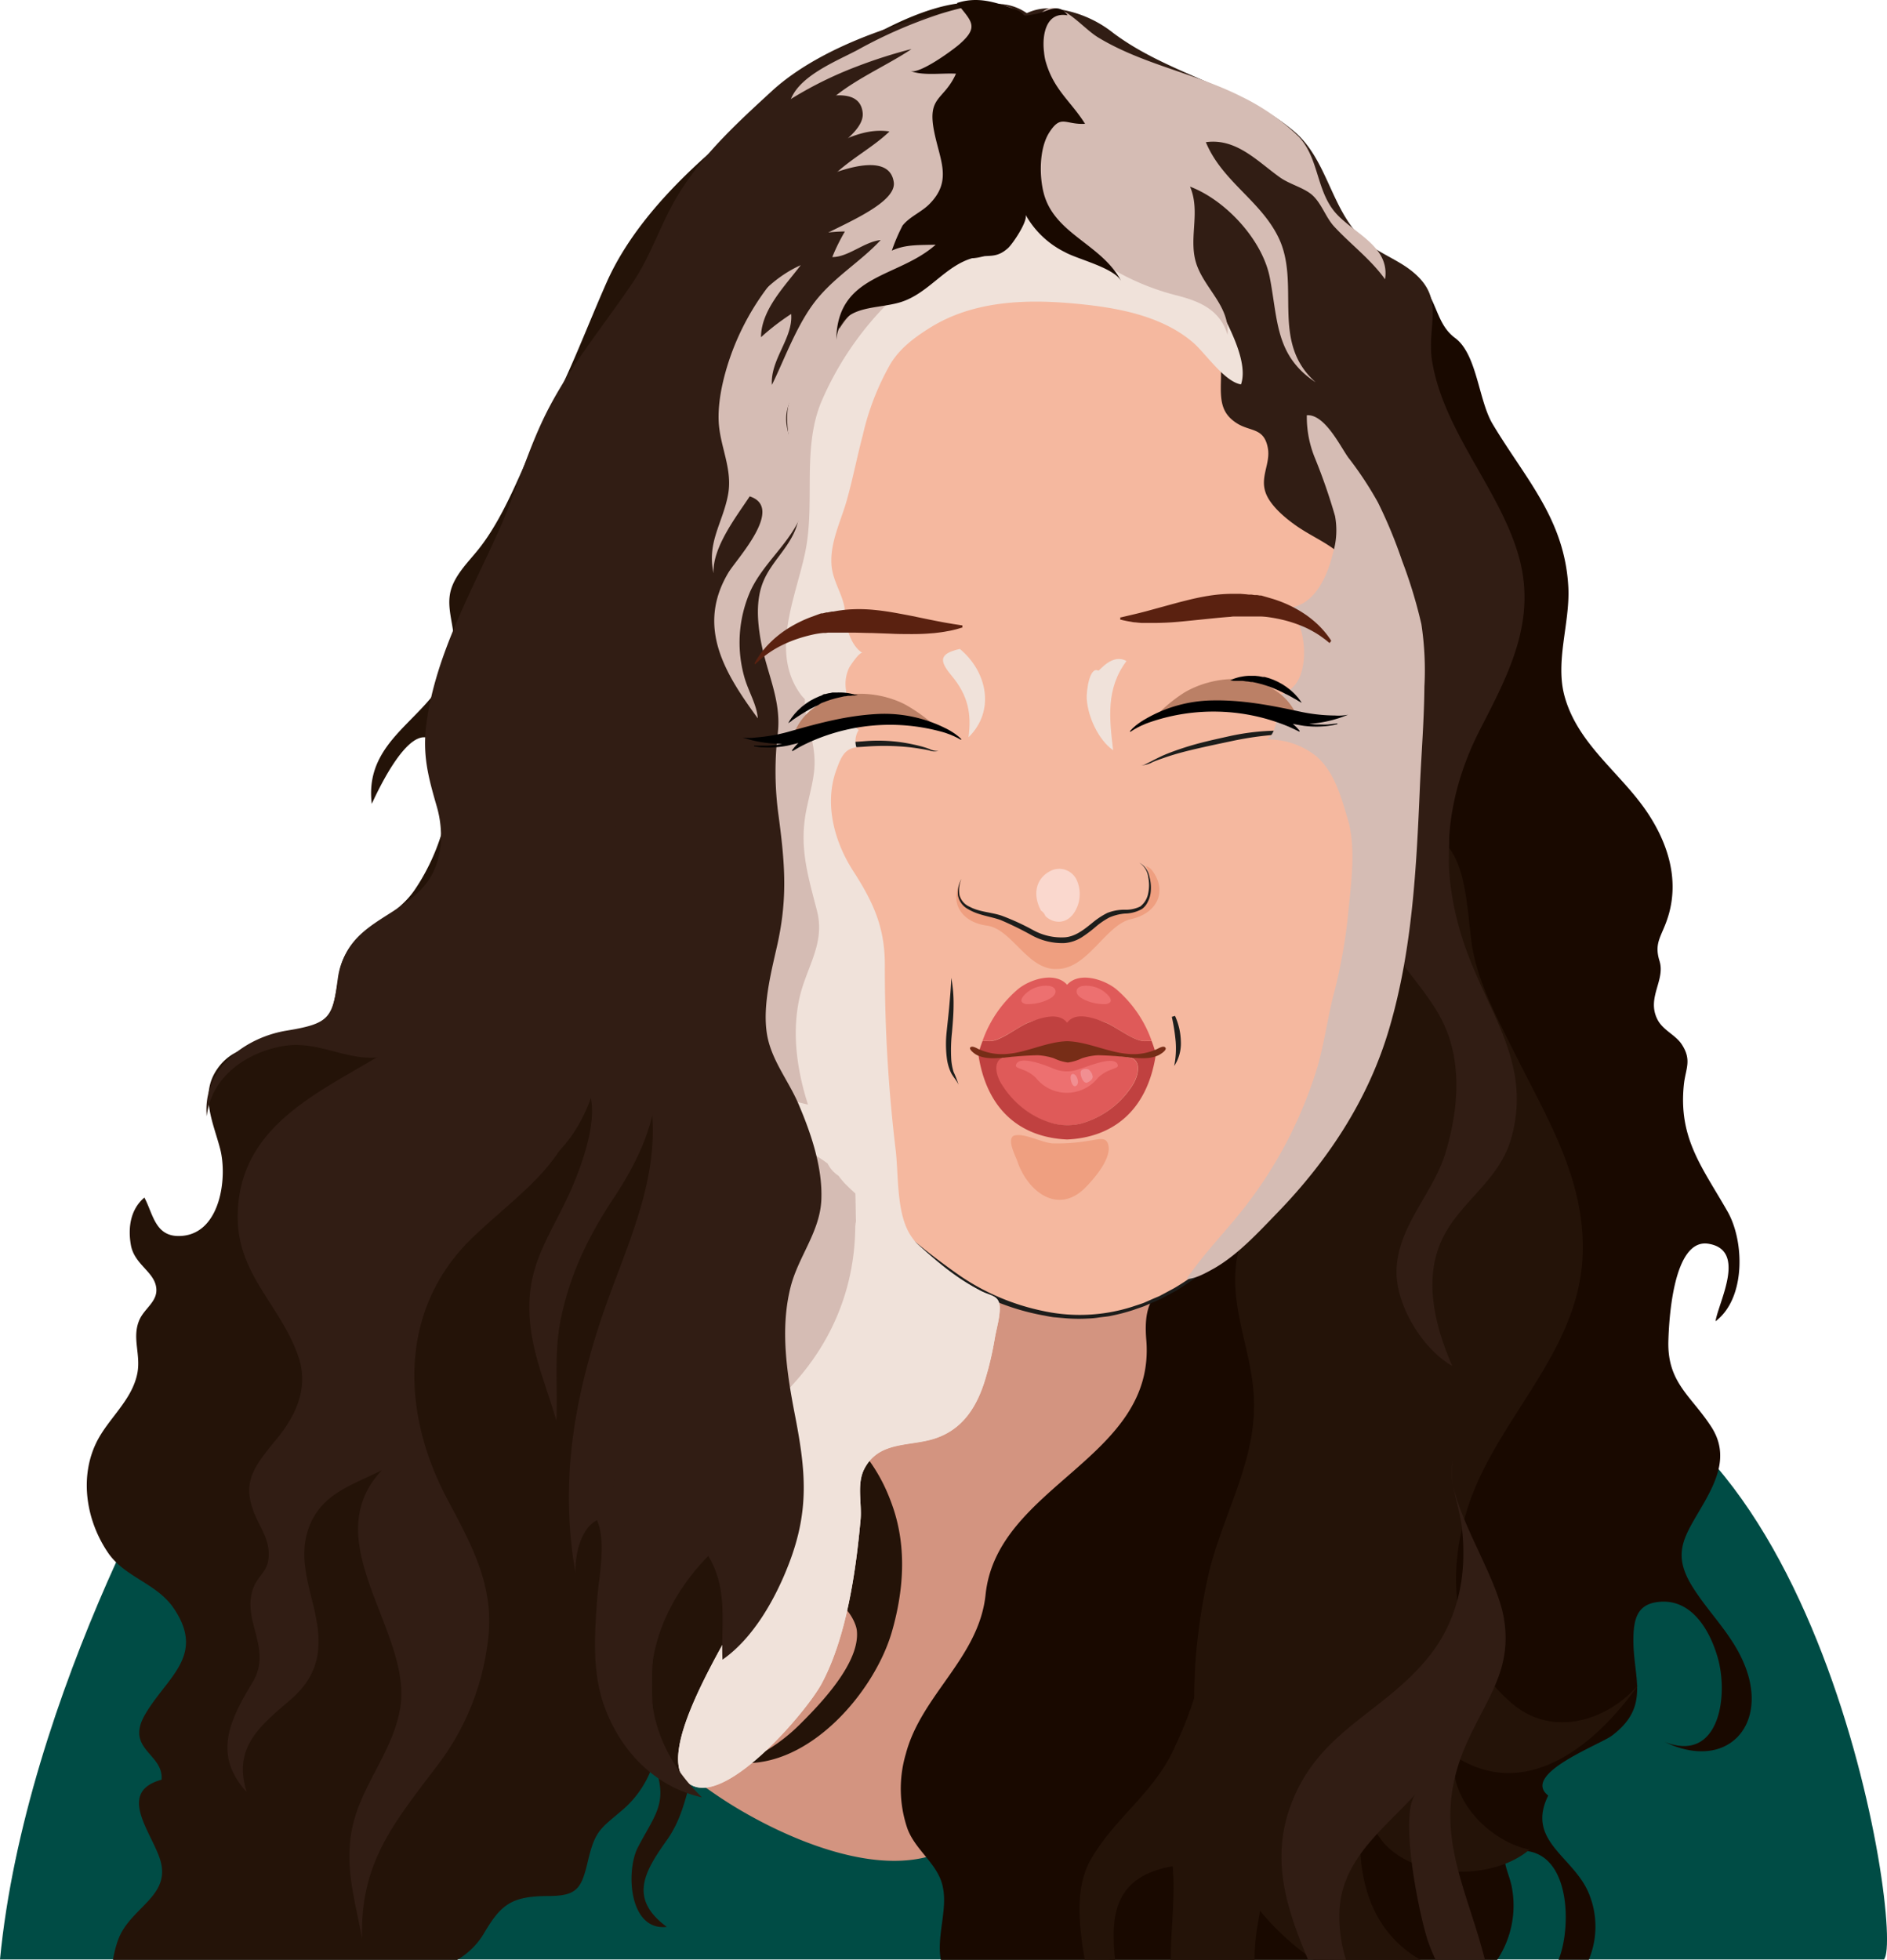 <svg xmlns="http://www.w3.org/2000/svg" width="350.64" height="364.09" viewBox="0 0 350.64 364.09">
  <title>Fichier 3</title>
  <g style="isolation: isolate">
    <g id="Calque_2" data-name="Calque 2">
      <g id="Calque_1-2" data-name="Calque 1">
        <g>
          <path d="M350.08,364c3.94-4.46-12.14-110.16-67.22-110.16-10,0-78.74,81.63-86.8,83.43-17.24,3.85-31.13,4.41-48.19-1.22-13.65-4.51-23.76-15.19-36.79-20.66-16.3-6.84-59-72.57-69.07-61.55C34.64,261.94,4.67,315.46,0,364Z" fill="#004c45" style="mix-blend-mode: darken"/>
          <path d="M106.17,303c12.61-5.23,21.87-22.62,27.05-34.28,5.78-13,7.26-26.5,7.26-40.62,0-6-1.51-12-1.24-18-.19.78.29,1.13.42,1.52,2.49-5.28-5.92-15.08-2.09-20.64a397.88,397.88,0,0,1,45.6,28.9c7.19,5.28,13.6,9.95,22.59,11.52,7.21,1.26,13.17.15,20.22-1.09,3.68-.64,6.42-1.52,8.1,2,2.8,5.81-6.69,21.06-9.25,25.83-4.3,8-8.25,16.4-9.7,25.44-1.18,7.38-1.18,14.87-2.4,22.24-3.13,19-22.7,35.11-41.12,39.29-11.07,2.51-25.42-3.67-34.71-9.24-7.1-4.26-13.4-9.64-19.56-15.08C111.85,315.9,110,309,106.17,303Z" fill="#d39480"/>
          <path d="M174.82,349.25c1.74,4.62-.89,9.87,0,14.84H278.19A18.21,18.21,0,0,0,281,351c-.54-3.72-3.56-7.27,1.73-7.21,9.31.1,9.25,14.59,6.87,20.28h5.62a16,16,0,0,0,.09-12.15c-2.73-7-11.85-9.85-7.62-18.36-5.11-4,9.58-9.44,11.83-11.13,7.37-5.54,3.8-10.89,4-18.35.09-3.8,1-6.3,5.13-6.53,5.86-.34,9.11,5.46,10.52,10.33,2.1,7.28.25,19.68-9.82,15.72,11.5,5.56,19.47-3.07,14.78-14.43-2.29-5.56-6.43-9.33-9.54-14.25-4.12-6.49-1.51-9.55,1.93-15.54,2.71-4.72,4.66-9.36,1.49-14.29-3.7-5.74-8.15-8.16-8-15.81.1-4.16.92-19.29,7.45-18.23,7.25,1.17,1.82,10.94,1.32,14.4,5.62-4.24,5.4-14.84,2.22-20.41-4.63-8.13-9.14-13.52-8.11-23.51.31-3,1.54-4.54-.37-7.49-1.21-1.86-3.57-2.64-4.59-4.76-1.94-4,1.55-7.19.44-10.76s.53-4.62,1.67-8.5c1.95-6.62-.05-13.19-3.79-18.87-4.91-7.46-13-12.73-15.51-21.76-1.81-6.51,1-13.59.69-20.23-.64-12.74-8-20.22-14.07-30.39-2.65-4.44-2.89-13-7-16-3.73-2.77-3.22-7.57-7.12-10.87-5-4.23-11.43-4.74-16.88-8.11-4-2.49-6.71-7.24-10.64-9.5-1.75,5.38,3.19,14.86,4.58,20.48,2.26,9.24,3.88,18.66,5.37,28a256.24,256.24,0,0,0,9,37.08c4,12.94,3.25,27.06.18,40.12-1.27,5.42-2.64,10.75-2.29,16.37.17,2.84,1.84.15.84,3-2.94,8.36-1.15,18.5-6.41,26.89-3.19,5.09-7.55,9.05-11.58,13.43-4.44,4.82-7.08,10.91-12.57,14.75-6.74,4.7-10.6,5.42-9.84,14.47,1.86,22.11-27.73,26.94-29.86,47.34-1.22,11.74-11.93,18.61-14.82,29.59a22.85,22.85,0,0,0,.31,13.93C170,343.39,173.51,345.77,174.82,349.25Z" fill="#190900"/>
          <g>
            <path d="M135.29,84.18c-4.75,20.07-.31,40.63-.33,60.94,0,13.22-2.1,26.76,0,39.9,2.83,17.95,17.4,31.37,30.58,42.6,8.21,7,15.59,13.22,26.3,15.9,20.64,5.16,34.75-8.49,46.88-22.35,5.81-6.63,10-16.07,14-24,7.53-14.69,7.68-32.28,9.8-48.38,2.15-16.3,1.77-31.58-4.7-47-7-16.74-14.8-35-27.08-48.66C221.55,43,208,37.42,194.48,36.23a40.83,40.83,0,0,0-18.54,2.27c-10.45,4.15-19.29,8.59-26.93,17C141.76,63.54,137.74,73.81,135.29,84.18Z" fill="#f5b89f"/>
            <path d="M135.38,84.2c-2.55,11.11-2.37,22.62-1.56,33.93s2.06,22.7,1.59,34.13c-.17,5.7-.5,11.38-.59,17A82.75,82.75,0,0,0,136,186.12l.42,2,.59,2a17,17,0,0,0,.65,2l.73,2a52.44,52.44,0,0,0,3.82,7.46,76.7,76.7,0,0,0,10.48,13.19c3.91,4.08,8.12,7.89,12.4,11.61A129.92,129.92,0,0,0,178.39,237a42.7,42.7,0,0,0,15.45,6.54,32.12,32.12,0,0,0,16.65-.82c.67-.23,1.34-.43,2-.67l1.93-.85,1-.42.94-.5,1.86-1a53.08,53.08,0,0,0,6.92-4.9,106.58,106.58,0,0,0,12-12,52.28,52.28,0,0,0,5.19-6.69c1.54-2.38,2.92-4.86,4.24-7.37s2.55-5.06,3.81-7.62S253,195.6,254,193a77.8,77.8,0,0,0,4.44-16.31c.93-5.59,1.5-11.23,2.05-16.9.27-2.83.55-5.66.86-8.5s.68-5.64.93-8.46a107.18,107.18,0,0,0,.21-16.9,78.27,78.27,0,0,0-1.06-8.36,67.7,67.7,0,0,0-2-8.18,73.37,73.37,0,0,0-2.9-7.9l-3.36-7.84c-4.56-10.38-9.35-20.7-15.69-30-1.55-2.35-3.26-4.59-5-6.78a53.53,53.53,0,0,0-5.69-6.14,51.19,51.19,0,0,0-14.05-9,60.73,60.73,0,0,0-16.17-4.44,45.41,45.41,0,0,0-16.68.61A57.81,57.81,0,0,0,172,40.74c-2.62,1.09-5.2,2.26-7.7,3.58a55.7,55.7,0,0,0-13.67,9.93,49.3,49.3,0,0,0-9.66,13.88A81.27,81.27,0,0,0,135.38,84.2Zm-.19,0A81.05,81.05,0,0,1,140.63,68a52.31,52.31,0,0,1,9.57-14.12,56.63,56.63,0,0,1,13.63-10.35c2.51-1.39,5.08-2.63,7.69-3.79,1.31-.58,2.62-1.14,3.94-1.68a33.21,33.21,0,0,1,4.11-1.41,45.23,45.23,0,0,1,17.22-1A62,62,0,0,1,213.49,40a50.66,50.66,0,0,1,14.67,9.2,56.29,56.29,0,0,1,5.92,6.35c1.8,2.24,3.55,4.53,5.14,6.92a135,135,0,0,1,8.67,14.83c2.61,5.09,5,10.29,7.22,15.54l3.33,7.87a76.13,76.13,0,0,1,2.92,8.12,71.34,71.34,0,0,1,2,8.41,79.85,79.85,0,0,1,1,8.57,104.91,104.91,0,0,1-.34,17.19c-.29,2.85-.68,5.7-1,8.5s-.67,5.63-1,8.46c-.61,5.66-1.26,11.33-2.28,17A78.58,78.58,0,0,1,255,193.41c-.52,1.34-1.2,2.61-1.82,3.9l-1.94,3.8c-1.28,2.53-2.56,5.08-3.92,7.59a66.69,66.69,0,0,1-9.67,14.12,107,107,0,0,1-12.18,12,62.18,62.18,0,0,1-7,5l-1.89,1-.95.51-1,.44-2,.87c-.67.25-1.36.46-2,.7a34.84,34.84,0,0,1-4.16,1.09c-.7.16-1.43.2-2.14.3a17,17,0,0,1-2.14.21,31,31,0,0,1-4.31-.06l-2.15-.19c-.71-.09-1.41-.26-2.12-.38a43.71,43.71,0,0,1-15.89-6.42,129.49,129.49,0,0,1-13.58-10.45c-4.35-3.68-8.68-7.42-12.68-11.53a77.59,77.59,0,0,1-10.77-13.42,52.51,52.51,0,0,1-4-7.7,41.52,41.52,0,0,1-1.42-4.11l-.59-2.1-.42-2.13a84,84,0,0,1-1.07-17.18c.11-5.72.61-11.39.9-17.06.72-11.33-.26-22.68-.87-34.05-.26-5.69-.5-11.38-.28-17.08A87.6,87.6,0,0,1,135.19,84.16Z" fill="#1d1d1b"/>
          </g>
          <g>
            <path d="M200,163.33a3.58,3.58,0,0,0-5-1.43c-2.58,1.45-3.08,4.32-1.64,7.11,0,.06.07.11.1.16a2.09,2.09,0,0,1,.79,1c1.67,1.61,4.31,1.51,5.66-1.16A6.32,6.32,0,0,0,200,163.33Z" fill="#fad8ce"/>
            <path d="M214,161.6a2.1,2.1,0,0,0-1.12-.71,2.43,2.43,0,0,1,.39.69c.95,2.59.91,6.35-2,7.37a26.47,26.47,0,0,1-3.45.45,7.13,7.13,0,0,0-4.08,2.24,2,2,0,0,1-1.33.7,9.11,9.11,0,0,1-9.79,1,2,2,0,0,1-1.54-.23,26.08,26.08,0,0,0-4.44-2.45,2.12,2.12,0,0,1-1-.65,13.15,13.15,0,0,1-5.16-1.37,3.88,3.88,0,0,1-1.39-1,3.81,3.81,0,0,1-.21-4.48h0c-2.73,4-.56,8.12,4.51,8.79,4.72.63,7.58,8.44,13.17,8.05,5.6-.11,8.93-8.2,13.58-9.25C215.16,169.65,217,165.39,214,161.6Z" fill="#ef9f80"/>
          </g>
          <path d="M211.71,160.27a3.64,3.64,0,0,1,1.85,2.5,7.67,7.67,0,0,1,.23,3.2,5.07,5.07,0,0,1-.51,1.57,3.36,3.36,0,0,1-1.08,1.32,6.68,6.68,0,0,1-3.18.85,9.3,9.3,0,0,0-2.91.74,14.17,14.17,0,0,0-2.51,1.72,23.48,23.48,0,0,1-2.58,1.94,7.13,7.13,0,0,1-3.16,1.08,11.76,11.76,0,0,1-6.3-1.53,62,62,0,0,0-5.63-2.75c-1.9-.68-4.12-.87-6-2a3.64,3.64,0,0,1-1.92-2.56,5.42,5.42,0,0,1,.63-3.09,5.63,5.63,0,0,0-.37,3,3.28,3.28,0,0,0,1.9,2.18c1.83,1,4,1,6,1.68a44.75,44.75,0,0,1,5.78,2.65,10.86,10.86,0,0,0,5.82,1.36c2-.1,3.63-1.42,5.26-2.74a14.38,14.38,0,0,1,2.72-1.79A8.6,8.6,0,0,1,209,169a6.09,6.09,0,0,0,2.89-.61,4,4,0,0,0,1.47-2.46,7.46,7.46,0,0,0,0-3A3.72,3.72,0,0,0,211.71,160.27Z" fill="#1d1d1b"/>
          <path d="M32.34,298.85c5.88,8.78-1.32,12.68-5.37,19.63-3.79,6.51,3.47,7.25,3.05,12.13-8.48,2.34-1.73,9.88-.22,15,2,6.8-5.83,8.8-7.92,14.94a21.16,21.16,0,0,0-.89,3.57h63.9a14,14,0,0,0,5.06-5c3.16-5.38,5.16-6.87,11.9-6.9,5.48,0,6.2-1.45,7.41-6.56,1.39-5.89,2.47-6,6.71-9.69a18.82,18.82,0,0,0,5.48-8.58c2.83,7.52.45,9.34-2.91,15.77-2.28,4.37-1.7,15.58,5.37,14.8-7.17-5.28-4.14-10.28,0-16.12,5.41-7.58,3.1-16.32,11.41-22.14,6.27-4.39,13.74-7.82,16-15.81.48-1.74.6-5.58,2.73-6.21,2.57-.74,5,3.38,5.17,5.27.6,6-6.87,13.7-10.76,17.55a32.25,32.25,0,0,1-10.73,7c12.78.76,24.77-13.23,28-24.37,2.17-7.55,2.77-15.49.24-23-3-8.88-7.56-12.56-13.94-19.17-5.32-5.51-6.54-12.48-4.51-19.75,2.76-9.82,6.84-18,4.66-28.32-1.61-7.65-5.34-12.06-9.2-18.52-6.14-10.29,3.25-17.6,4.61-27.78.83-6.22-3.5-10.85-2.85-17,.64-6,3.25-10.68,1.89-16.9-1.52-7-4.94-12.57-4.15-20,.83-7.75,8.32-14.74,6.83-22.37-1.06-5.43-4-9.39-1.89-15.23,1.69-4.67,6.39-5.08,8.29-8.77,2-4-.21-9.34,4.65-12.1,2.81-1.6,6.45-.07,9.07-.81.84-.24,1.27-1.68,2.09-2,.45-.2,1.21.7,1.56.47a9.9,9.9,0,0,0,2.27-1.42c1.27-1.16.76-3.08,2.77-3.65,1.84-.51,3.09,1.61,4.69,1.56,8.54-.26,7.11-22.47,7.72-27.92.51-4.55,2.16-9.14.22-13.57-7-15.86-33.06,2-40.9,7.56-13.59,9.62-30.26,22.47-37.16,38.09-3.58,8.1-6.66,16.45-10.8,24.29s-7.54,18.7-13.36,25.69c-1.77,2.14-4.06,4.48-4.78,7.23-.89,3.4.8,6.67.57,10.13-.89,13-16.92,15.59-15.24,29.46,1.56-3.37,9.38-20,13.37-8.19,2.6,7.7-1,17.69-5.35,24.11-4.51,6.66-13,7.17-14.31,16.44-.7,5-1,8.84-6.18,10.77-5.62,2.1-12.49.46-16.36,6.3-3.14,4.73-.61,9.79.66,14.67,1.37,5.28.08,15.33-6.81,16.13-5.25.6-5.56-3.9-7.27-7.09-2.62,2.2-3.08,5.67-2.5,8.86.62,3.37,3.88,4.72,4.59,7.33.81,3-2.09,4.23-3.08,6.68-1.33,3.29.36,6.26-.32,9.78-1,5.07-5.44,8.41-7.61,12.85-3.22,6.59-1.86,14.7,2.3,20.67C23.42,293.12,29.2,294.15,32.34,298.85Z" fill="#241308"/>
          <path d="M244.13,364.09H264c-.21-.12-.42-.23-.63-.36-9.61-5.94-11.37-16.59-10.48-26.82,1.61,1.1,3.08,4.42,4.92,6.17,3.09,2.92,7.1,4.13,11.29,4.52,5.2.49,11.22-.69,15.1-4-7.38-1.53-15.1-9.29-13.95-17.41,13.52,8.83,26.59-2.39,34.19-13.21-5.75,6.7-16,9.91-23.52,3.43-10.92-9.36-12.34-23-8.27-36.05,5.18-16.64,20.76-28.93,21.44-47.25.52-13.93-6.56-25.28-12.54-37.29-2.91-5.84-6.11-11.66-7.62-18.06-1.38-5.87-.81-16.65-5.49-21.17-7.18-6.93-13.48,12.48-14.4,17.55-.82,4.51-.1,10.21-1.63,11,1.85,6-8,20.27-11.4,25.5-4.48,6.86-8.94,13.5-10.86,21.63-2.32,9.74,2.5,18.07,2.86,27.67.44,11.88-6.18,22-8.63,33.35-3.52,16.26-3.64,32.93,2.15,48.64A47.52,47.52,0,0,0,244.13,364.09Z" fill="#241308"/>
          <path d="M193.82,44.17c6.53,1.47,10.89,8.77,18.2,10.29,10.88,2.27,15.18,4.62,14.85,16.26-.1,3.57,0,6,2.9,7.87,2.54,1.66,5.11.77,5.82,4.65.52,2.84-1.45,5.27-.43,8.23.86,2.52,3.92,5,6.1,6.47,4.64,3.09,9.28,4.26,10.86,10.3,1.43,5.48-2.35,12.1.91,16.87,1.24,1.81,2.78,1.68,3.54,4.33.86,3-.32,6.94-1.23,9.79-4.07,12.7-4.49,22.72,2.1,34.92,2.94,5.44,7.51,9.69,10.38,15.15,4,7.64,3.21,16.83.78,24.86-2.27,7.52-8.89,13.6-9.1,21.82-.17,6.46,4.86,14.66,10.36,17.77-3.05-7-5.41-15.68-2.05-23.17,3.25-7.27,10.69-11,13-19.09,3.75-13.39-3.53-22.26-8-34.08-5.46-14.43-4.8-28.26,2.27-42,5.36-10.42,10.57-20.25,7.06-32.33-3.59-12.31-13.79-22.85-16-35.83-1.15-6.87,2.61-11.67-3.67-16.79-3-2.46-6.85-3.57-9.63-6.39-5.59-5.67-6.3-14.53-12.37-19.67-9.76-8.25-23.37-10.59-33.6-18.27a21.42,21.42,0,0,0-11-4.53C184.28.51,180.92,18,182.66,26.35c.94,4.55.83,13,4.71,15.93C189.76,44.12,191.81,41.79,193.82,44.17Z" fill="#311d14"/>
          <path d="M182.31,239.83c-5-2.58-8.82-6-12.93-9.75-4-3.62-8.75-6.33-12.4-10.28a15.21,15.21,0,0,1-1.18-1.45A90.7,90.7,0,0,0,133,213.49a160.48,160.48,0,0,1-1.15,22.59c-1.27,10.34-1.81,17.71,3.08,27.25s9.59,18.08,6.44,29.05c-1.45,5.06-23,35.16-12.48,39.4,6.86,2.75,21-13.93,23.73-18.94,4.64-8.55,6.43-20.93,7.29-30.59.27-3-.76-6.65.72-9.45,2.52-4.78,7.47-4.19,12-5.29,5.7-1.39,8.66-5.56,10.37-11.05a59.61,59.61,0,0,0,1.84-7.82c.32-1.88,1-4,.93-5.89C185.62,240.6,184.11,240.76,182.31,239.83Z" fill="#f0e2da" style="mix-blend-mode: multiply"/>
          <path d="M212,142.19a2.43,2.43,0,0,0,1-.31c.33-.15.65-.32,1-.49.64-.35,1.3-.66,2-1,1.34-.58,2.72-1.07,4.11-1.52,2.78-.9,5.63-1.51,8.47-2.14a44,44,0,0,1,8.72-1,33.77,33.77,0,0,1,4.38.26,22.78,22.78,0,0,1,4.26,1,28.52,28.52,0,0,0-4.3-.52,32.78,32.78,0,0,0-4.32,0,60.22,60.22,0,0,0-8.53,1.22c-2.84.6-5.68,1.19-8.47,1.89-1.4.36-2.79.76-4.15,1.25-.68.23-1.36.47-2,.75A5,5,0,0,1,212,142.19Z" fill="#1d1d1b"/>
          <path d="M174.39,139.5a2.93,2.93,0,0,1-1.71-.09c-.55-.14-1.11-.22-1.67-.31-1.12-.19-2.24-.33-3.37-.41a44.61,44.61,0,0,0-6.74,0c-2.29.17-4.56.2-6.81.38a24.86,24.86,0,0,0-3.34.47,14.51,14.51,0,0,0-3.24,1,12.24,12.24,0,0,1,3.11-1.5,24.59,24.59,0,0,1,3.38-.75c2.28-.37,4.57-.43,6.82-.61a30.7,30.7,0,0,1,6.91.25c1.14.18,2.27.41,3.38.7a16.65,16.65,0,0,1,1.65.53A3.22,3.22,0,0,0,174.39,139.5Z" fill="#1d1d1b"/>
          <path d="M218.74,190.74a20,20,0,0,1-1-1.84l.6-.18a12.13,12.13,0,0,1,1.08,4.68,7.68,7.68,0,0,1-1.23,4.63,16.56,16.56,0,0,0,.27-4.58,35.78,35.78,0,0,0-.71-4.53l.6-.18A19.83,19.83,0,0,1,218.74,190.74Z" fill="#1d1d1b"/>
          <path d="M176.76,181.64a25.31,25.31,0,0,1,.43,5.06c0,1.7-.15,3.4-.29,5.06a30.43,30.43,0,0,0-.14,5,10.08,10.08,0,0,0,.44,2.39,17.35,17.35,0,0,1,.91,2.35c-.35-.77-.93-1.37-1.36-2.15a8.87,8.87,0,0,1-.77-2.49,21,21,0,0,1-.08-5.13c.17-1.7.37-3.34.51-5S176.72,183.33,176.76,181.64Z" fill="#1d1d1b"/>
          <path d="M178,237.33c-2.89-1.92-7-5-8.84-7.91-2.64-4.17-2.16-11.15-2.74-15.9a280.38,280.38,0,0,1-2-34.29c0-7-2.16-11.67-5.89-17.44-3.54-5.5-5.45-12.64-3.05-18.95.74-2,1.42-3.79,3.66-4a3.81,3.81,0,0,1,.43-3.24c-2.13-1.47-2.16-5.23-2.38-7.52a7,7,0,0,1,.58-4c.19-.38,2-3.1,2.5-2.77-2.28-1.45-3.15-5-3.25-7.51-.13-3.09-2.3-5.62-2.52-8.93-.28-4.34,1.95-8.42,3-12.48,1.05-3.83,1.81-7.74,2.83-11.58a48.14,48.14,0,0,1,5.18-13.29c1.78-2.88,4.47-4.87,7.31-6.64,8-5,17.71-5.33,26.82-4.49,7.62.7,16.14,2.13,22.11,7.29,2.29,2,5.77,7.22,8.85,7.73,1.13-3.23-1-8.07-2.36-10.94-2.83-5.76-8.49-10.47-13.68-14-5.61-3.82-11.91-6-18.38-7.9a39.61,39.61,0,0,0-5.66-1.39C184,36.27,178.32,41.08,173,44a110.2,110.2,0,0,0-16.64,11.09c-10.21,8.23-19.51,18.58-24.23,31-8.3,21.83-9,50.14-6.87,73.19,1.18,12.79,5.42,25.12,6.74,37.92a170.57,170.57,0,0,1-.15,38.92c-1.27,10.34-1.81,17.71,3.08,27.25s9.59,18.08,6.44,29.05c-1.45,5.06-23,35.16-12.48,39.4,6.86,2.75,21-13.93,23.73-18.94,4.64-8.55,6.43-20.93,7.29-30.59.27-3-.76-6.65.72-9.45,2.52-4.78,7.47-4.19,12-5.29,5.7-1.39,8.66-5.56,10.37-11.05a59.61,59.61,0,0,0,1.84-7.82c.32-1.88,1-4,.93-5.89-.12-2.15-1.63-2-3.43-2.92A45.61,45.61,0,0,1,178,237.33Z" fill="#f0e2da" style="mix-blend-mode: multiply"/>
          <path d="M176.54,42.14c-17.76,8.74-37.22,24.94-44.44,43.91-8.3,21.83-9,50.14-6.87,73.19,1.18,12.79,5.42,25.12,6.74,37.92.18,1.74.34,3.47.47,5.2a111,111,0,0,1,17.7,2.84c-2-6.22-3-13-1.66-19.45,1.2-5.9,4.94-10.31,3.33-16.56s-3.21-11.35-2.14-17.82c.44-2.61,1.25-5.17,1.57-7.81.41-3.3-.29-5.94-1.09-9.1a18.34,18.34,0,0,1-.59-4.58,6.89,6.89,0,0,1-.83-.95c-5.62-7.81-.93-17.81.84-26.1,2-9.23-.59-19.25,3-28.08a58.59,58.59,0,0,1,16.69-22.3c5.67-4.69,14.27-7.67,18.26-14.07a2.2,2.2,0,0,1,.17-.25C183.64,38.77,178.52,41.16,176.54,42.14Z" fill="#d5bcb4" style="mix-blend-mode: multiply"/>
          <path d="M158.94,221.71c-.68-.61-1.34-1.24-2-1.91a17.21,17.21,0,0,1-1.14-1.39,5.64,5.64,0,0,1-2-2.25c-5.82-4.45-13.89-6.11-21-7.22a162.51,162.51,0,0,1-1,27.14c-1.27,10.34-1.81,17.71,3.08,27.25,0,.11.11.22.16.32,2-.11,4.08-.43,6.08-.53a4.26,4.26,0,0,1,.8-.85c10.57-8.58,16.82-20.41,17-34.12a6.22,6.22,0,0,1,.13-1.25C159,225.17,159,223.44,158.94,221.71Z" fill="#d5bcb4" style="mix-blend-mode: multiply"/>
          <path d="M170.38,53.55a22.07,22.07,0,0,0,3.2-1.5c1.49-.88,1.67-2.63,2.65-3.35,2.17-1.57,3-.48,5.17-.79,5.59-.77,5.44-6,9.11-9.64,7.29-7.26,9.16-13,7.11-23.15C196.2,8.09,192.3-.31,183.75.84,170.6,2.62,153.15,8,143.44,16.9c-6.68,6.14-13.43,12.3-18,20.25-2.86,5-4.62,10.52-7.82,15.28-5.11,7.58-11,14.7-15.31,22.75-4.07,7.55-6.11,15.57-9.6,23.34-5.17,11.5-11.69,23-13.44,35.63-.84,6,.29,10.13,1.89,15.67,1.38,4.73,1.09,10.49-2.08,14.44C74,170.66,64.58,171.38,63,181.07c-1.33,7.87-1.26,9-9.7,10.38-7.71,1.24-15.73,7.15-14.88,15.92.81-7.26,7.23-11.76,13.94-13,7.41-1.4,13.13,3.79,20.37,1.55,16.85-5.21,22.16-22,23.66-37.52.41-4.18,1.12-14,4.55-16.85,3,7.79,5,16.57,4.11,24.95s-2.93,15.77-1.22,24.46c1.47,7.53,3.53,17.64-1.6,24.35,6.24-5,10-15.17,9.35-23.5-.19-2.34-1.87-6.84,2.1-6s6,13.12,6.7,16.05c3.68,16-4.52,30.08-9.21,44.81-4.88,15.32-7,29.72-4.24,45.51-.1-3.28.92-8.19,4-9.78,1.81,4.24.28,10.72,0,15.14-.45,6.26-.86,12.92,1.21,19,3,8.64,9.46,15.37,18.31,17.36-13.86-13.35-11.7-31.72,1.16-44.85,3.75,6.19,2.34,12.6,2.64,19.26,5.77-4,9.89-11.42,12.35-17.84,3.84-10,3.11-17.3,1.13-27.51-1.52-7.81-2.8-16.06-.83-23.85,1.43-5.68,5.48-10.28,5.72-16.27s-1.91-12.29-4.25-17.76c-1.9-4.44-5.14-8.26-5.88-13.13-.77-5.05.71-11,1.85-16,2.06-9,1.53-15.44.31-24.58a60,60,0,0,1-.12-15.2c.69-6.06-2-11-3.13-17-.66-3.6-1-7.72.45-11.18,1.5-3.64,4.85-6.31,6.14-10.12,2.55-7.56-2.2-13.95-1.68-21.29.33-4.71,4.58-7.32,7-11C156,61.37,157,57.65,162,56.14,164.59,55.37,167.67,54.59,170.38,53.55Z" fill="#311d14"/>
          <path d="M73.8,194.09c-12.51,8.14-29.18,13.84-29.63,31.37-.29,11.17,7.84,16.77,11.22,26.39,2.07,5.89-.35,11.1-4.16,15.69-4.58,5.53-6.57,8.39-3.3,15.09,1,2,2.07,3.93,2,6.18,0,3.12-1.85,3.63-2.82,6.09-2.38,6.08,3.63,11.28-.16,17.59-4,6.67-7.63,13.31-1.12,20.4-2.53-8.14,2.22-12.07,8-17s6.19-10.17,4.46-17.39c-1.13-4.71-2.65-9.47-1.06-14.26,2.24-6.74,8.07-8.28,13.71-11.11-12.5,13.36,5.86,30.06,3.41,44.27-1.49,8.59-7.89,14.87-9.14,23.51-1,6.94.92,12.71,2.07,19.27-.39-14.13,5.78-21.36,14.09-32.34A47.18,47.18,0,0,0,90.64,305c1.42-10.17-3-18-7.6-26.65-8.55-16.18-9-35.34,4.95-48.62,9.4-8.95,19.43-14.68,20-29,5.07,4.32-.7,18.07-3,22.69-3.49,7.17-6.94,12.06-6.61,20.56.29,7.2,3.1,13.26,5,19.94.31-6.07-.53-12.67.92-19.34,1.87-8.56,5.21-15.2,10-22.43,8.4-12.76,10.65-24.32,3.49-38.43-3.44-6.78-6.71-12.38-7.56-19.88-.53-4.73-.79-9.49-1.53-14.21-.62-4-3.13-22.91-10.87-16.48-2.79,2.32-1.57,10.91-2,14-.85,6.48-2,13.13-3.26,19.56C90,180.18,84.65,187,73.8,194.09Z" fill="#311d14"/>
          <path d="M207.2,364.09c-.9-8.35-.09-15.55,10.71-17.41.5,5.78-.34,11.56-.38,17.41h15.6c-.12-7.58,3.09-14.07,1.8-22.54-1.33-8.76-5.34-16.95-7.79-25.4-1.29-4.42-1.71-10.68-3.55-13,.52,7.52-2.35,15.09-5.45,21.75-3.91,8.41-11.13,12.87-15.53,20.68-2.8,5-2.21,11.61-1.06,18.47Z" fill="#241308"/>
          <path d="M270.07,271.12a9.64,9.64,0,0,0-.06,4.74A11.63,11.63,0,0,1,270.07,271.12Z" fill="#311d14"/>
          <path d="M250.12,364.09a26.43,26.43,0,0,1-1.17-10c.91-9.25,8.6-14.67,14.17-20.91-3.29,3.69.61,22.79,2.28,27.59a35,35,0,0,0,1.37,3.31h9.16c-3.61-14.3-10.37-24.59-3.4-40.24,3.75-8.42,8.59-13.75,6.89-23.38-1.26-7.14-8-17.32-9.41-24.61.43,2.6,1.34,5.27,1.64,8,1,8.75-.69,17.26-6.37,24.18-8.54,10.39-20.12,13.44-25.31,27-4,10.39-.83,19.67,3.08,29Z" fill="#311d14"/>
          <path d="M264.68,127.55a56.82,56.82,0,0,0-.56-11.59,88.64,88.64,0,0,0-3.59-11.8,88.66,88.66,0,0,0-4.48-10.82A65,65,0,0,0,250.54,85c-1.55-2.18-4.41-8.11-7.71-7.86a20.11,20.11,0,0,0,1.53,8,106.7,106.7,0,0,1,3.71,10.71,14.45,14.45,0,0,1-.35,6.78c-1,4.24-3.42,10-8.46,10.29,2.65,2.25,3.39,6.86,2.93,10.24-.49,3.59-2.18,5.68-5.83,6.3,1.29,2.2,1.15,6.64-1,7.92a14.21,14.21,0,0,1,9.26,3.13c3.34,2.9,4.61,7.59,5.82,11.67,1.66,5.54.51,12.66,0,18.31a98.78,98.78,0,0,1-2.76,14.77c-1.06,4.33-1.66,8.76-2.89,13a80.5,80.5,0,0,1-13,25.34c-3.59,4.74-8,9.08-11.3,14,1.66,0,3.76-1.23,5.16-2,4.43-2.56,8.2-6.69,11.73-10.33,9.5-9.81,17-21.21,20.82-34.38,4.24-14.48,5-29.66,5.64-44.63C264.11,140.1,264.63,133.81,264.68,127.55Z" fill="#d5bcb4" style="mix-blend-mode: multiply"/>
          <path d="M204.1,124.59c-1.64-.88-2.25,3.77-2.16,5.24.2,3.31,2.16,7.62,4.9,9.54-.7-5.92-1.37-11.41,2.48-16.57C206.72,121.33,204.39,124.54,204.1,124.59Z" fill="#f0e2da" style="mix-blend-mode: multiply"/>
          <path d="M178.36,120.55c5.11,4.25,6.6,11.53,1.61,16.41.58-4.39-.08-7.76-3.16-11.46C174.56,122.79,174.4,121.45,178.36,120.55Z" fill="#f0e2da" style="mix-blend-mode: multiply"/>
          <path d="M190,40.08c-3.27.13-4.15,4.09-7.14,5.3-2,.81-4.67-.4-6.69.5s-3.77,3.82-5.57,5.31c-3.56,3-9.12,2-12.55,4.83S157,63.14,154.86,66.5c-2.39,3.81-7.54,4.81-8.6,9.71-1.26,5.81,5,10.69,3.34,17.33s-7.52,10.45-10.19,16.32a23.68,23.68,0,0,0-1.15,15.73c.72,2.73,2.37,5.25,2.55,7.85-5.94-8.13-11.52-16.83-5.5-27,1.5-2.55,10.56-12.1,4-14.23-2.53,3.83-6.94,9.49-6.72,14.29-1.26-5.78,1.69-9.28,2.69-14.57.91-4.83-1.54-9-1.74-13.72-.18-4.43,1.22-9.62,2.82-13.69a47.53,47.53,0,0,1,14.46-19.56c2.8-2.21,15.86-6.65,15.26-11.1-1-7.29-15.71,0-18.15,1.51,1.29-5.24,12.91-9.65,12.37-14.45-.65-5.89-10.21-1.94-13.62-1.6,1.12-5,8.65-7.89,12.73-10.07a86.84,86.84,0,0,1,15.79-6.82c3.61-1.07,8.68-2.43,12.31-1.13,2.21.79,1.89,2.27,4.31,2.08,1.56-.12,2.06-2.48,4.65-1.78s5.32,4,7.63,5.38c8.26,5,18.09,6.65,26.65,11a40.64,40.64,0,0,1,10.58,7.41c3.62,3.85,3.26,9.46,6.39,13.6s10.64,6.47,9.65,12.89c-2.69-3.75-6.38-6.47-9.45-9.79-1.64-1.77-2.37-4.44-4.25-6-1.61-1.29-4.06-1.88-5.84-3.14-4.2-3-8.1-7.32-13.76-6.54,3,7.27,10.17,10.83,13.5,17.72,4.21,8.69-1.62,19.38,6.92,26.9-7.52-4.93-7-11.49-8.54-19.47-1.37-7-8.19-14.37-14.82-16.89,2.11,4.94-.56,10,1.38,14.9,1.72,4.36,6,7.53,5.59,12.62-1.39-4.61-5.09-6.2-9.48-7.32a45.51,45.51,0,0,1-14.59-6.59,78.44,78.44,0,0,0-7.37-4.55c-1.17-.62-5-3.54-6-3.66A5.85,5.85,0,0,0,190,40.08Z" fill="#d5bcb4" style="mix-blend-mode: multiply"/>
          <path d="M194,9.66c-.39-3.07.32-7.56,4.38-6.81-1.73-2.53-3.74-.64-6-.23-3.4.62-1.09.1-3.78-.9C184.92.38,181.67-.7,177.81.56c2.65,3.38,4.24,4.36.49,7.64-1.25,1.1-7.37,5.59-9.13,5,2.52.91,5.73.34,8.47.49-2.24,5-5.35,4.11-4.08,10.62,1.05,5.44,3.48,9.21-.84,13.58-1.48,1.51-3.65,2.33-5,4a34,34,0,0,0-2,4.67c2.59-1.21,5.31-1,8.15-1.11-7,6.25-18.31,5.38-18.47,17.67.67-6.49,6.87-5.59,11.58-6.88,5.57-1.51,8.69-7.15,14.23-8.42,2.55-.58,3.87.27,6.1-1.73.85-.76,3.83-5.15,3.23-6.25a17,17,0,0,0,7.34,7c2.41,1.35,9.19,2.9,10.49,5.44C204.82,45.41,196.1,43.58,194,36.1c-.91-3.26-.94-8.53,1-11.53,2.19-3.37,2.91-1.37,6.62-1.57-2.69-4.3-5.94-6.36-7.4-11.9A11.15,11.15,0,0,1,194,9.66Z" fill="#190900"/>
          <path d="M159.25,12.34a71.28,71.28,0,0,0-19.3,11c-9.86,8.08-11.72,18.37-18.43,28.35,3.16-6.48,13.89-24,23.06-24-2.7,3.78-9.65,8.14-9.81,13.12,2.68-2.2,4.75-5.15,8.22-6.46-1.28,1.83-3.2,3.4-4.55,5.21,2-.37,4-2.07,6.12-2.39A6.44,6.44,0,0,1,143,40.78a34.41,34.41,0,0,0,3.61-.68l.41.46C138.86,50.83,132.78,59.43,131,73c3-9,8.61-19.65,17.79-23.74-2.88,3.83-7.36,8.27-7.38,13.38a44.39,44.39,0,0,1,5.6-4.31c.39,4.47-3.89,8.43-3.58,13.17,2.05-4.08,4.32-10.42,7.59-14.91,3.61-4.94,8.7-7.76,12.63-12-3.1.34-6,3.17-9,3.17A36.37,36.37,0,0,1,157,43c-1.34,0-2.76.14-4.07.29.58-.63,1-2.14,1.59-2.78a8.88,8.88,0,0,0-3.61,1.15c0-9.28,9.1-12.12,14.37-17.24-5.49-.81-9.75,2.53-14.38,4,.42-2,2.4-4,4-5.67a10.4,10.4,0,0,0-4,1.13,6.63,6.63,0,0,1,2-3.82c3.87-4.48,11.57-7.61,16.48-10.95A90.26,90.26,0,0,0,159.25,12.34Z" fill="#311d14" style="mix-blend-mode: screen"/>
          <path d="M259.14,76.83c-.75,2.74,6.65,10.15,8.3,13.26,4.56,8.56,8.65,17.71,9.07,27.47.35,8.14-2.6,15.36-5.19,22.91-2.53,7.37-1.8,15.13-2.23,21.58-7.43-17.3,1.27-33.87,2-51.31C271.65,97.64,263.09,87.66,259.14,76.83Z" fill="#311d14" style="mix-blend-mode: screen"/>
          <path d="M123.12,103.71c4.12,5.42.06,16.4-2.66,22-5.81,11.89-8.49,23-7.7,36.22,2.33-5.94,1.42-13.41,3.13-19.68,1.15-4.22,3.33-7.43,5.6-11.06-1.9,10.16,1.74,21.53,2.57,31.78.68,8.38-1.23,16.84-2.91,25-1.06,5.14-.26,9.07,0,14.14,1.06-4.2,1.27-9.59,2.42-14.17,1.56-6.24,3.51-12.54,4.85-18.82,2.41-11.21.18-23.26-1.48-34.4-1.17-7.89-.15-15.79-.89-23.69-.44-4.61-1.29-8.63-1.26-13.39C124.05,100.8,122.84,104.61,123.12,103.71Z" fill="#311d14" style="mix-blend-mode: screen"/>
          <path d="M124.21,221.3c-4.13,9.94-4.27,13-3.83,20.25.38,6.3,1.49,12.13,0,18.46-.86,3.69-2.94,6.22-4.61,9.51-1.58,3.11-1.46,6.36-2.63,9.36a45.32,45.32,0,0,1,4.61-8c0,7.79-2.79,15.1-3,22.95-.18,8.83,1.23,20.71,6.68,28.05-.24-7.85-.91-15.31,1.62-22.94,1.95-5.86,5.32-10.54,5.75-16.85.87-12.63-3-24.86-4-37.35-1-12.94,3.62-25.49,6.11-38.08,2.19-11.07,0-21.6-.05-32.74C127.26,188.75,132,202.56,124.21,221.3Z" fill="#311d14" style="mix-blend-mode: screen"/>
          <g>
            <path d="M183.85,193.39c2.09,0,5.28-2.65,7.23-3.43,2.49-1,5.67-.84,7.21,1.2,1.53-2,4.7-2.19,7.2-1.2,1.95.78,5.14,3.47,7.23,3.43a9.86,9.86,0,0,1,1.29,0,22.44,22.44,0,0,0-6.58-9.62c-2.21-1.81-6.9-3.36-9.14-.83-2.25-2.53-6.94-1-9.15.83a22.44,22.44,0,0,0-6.58,9.62A9.86,9.86,0,0,1,183.85,193.39Z" fill="#df5a59"/>
            <path d="M188.68,204.7a16,16,0,0,0,7.2,4.09,11.27,11.27,0,0,0,4.81,0,16.92,16.92,0,0,0,7.2-4.09,16.61,16.61,0,0,0,2.63-3.28c.95-1.56,1.81-4.74-1-5a.22.22,0,0,1-.14-.08c-1.38-.1-2.75-.3-3.83-.48a17.29,17.29,0,0,0-2-.21,15.21,15.21,0,0,1-10.69,0,17,17,0,0,0-1.95.21c-1.08.18-2.45.38-3.83.48a.22.22,0,0,1-.14.08c-2.78.29-1.92,3.47-1,5A16.61,16.61,0,0,0,188.68,204.7Z" fill="#df5a59"/>
            <path d="M198.29,211.68c8.25-.36,14.91-5.12,16.5-15.9-.23-.8-.49-1.58-.78-2.36a9.86,9.86,0,0,0-1.29,0c-2.09,0-5.28-2.65-7.23-3.43-2.5-1-5.67-2.06-7.2,0-1.54-2-4.72-1-7.21,0-2,.78-5.14,3.47-7.23,3.43a9.86,9.86,0,0,0-1.29,0c-.29.78-.55,1.56-.78,2.36C183.37,206.56,190,211.32,198.29,211.68ZM187,196.39a.22.22,0,0,0,.14-.08c1.38-.1,2.75-.3,3.83-.48a17,17,0,0,1,1.95-.21h0a21.14,21.14,0,0,1,5.35-1.05,21.14,21.14,0,0,1,5.34,1.05h0a17.29,17.29,0,0,1,2,.21c1.08.18,2.45.38,3.83.48a.22.22,0,0,0,.14.08c2.78.29,1.92,3.47,1,5a16.61,16.61,0,0,1-2.63,3.28,16.92,16.92,0,0,1-7.2,4.09,11.27,11.27,0,0,1-4.81,0,16,16,0,0,1-7.2-4.09,16.61,16.61,0,0,1-2.63-3.28C185.1,199.86,184.24,196.68,187,196.39Z" fill="#c04140"/>
            <path d="M216.5,194.56c-.38-.34-1.17.17-1.54.34a10.71,10.71,0,0,1-3.65.91c-4.39.28-8.67-2.27-13-2.39-4.36.12-8.41,2.67-12.8,2.39a10.71,10.71,0,0,1-3.65-.91c-.37-.17-1.16-.68-1.54-.34s.78,1.23,1.2,1.43c1.7.84,3.65.57,5.13.49a61.83,61.83,0,0,1,6.19-.45,11.71,11.71,0,0,1,3,.57,8.51,8.51,0,0,0,2.59.78,8.66,8.66,0,0,0,2.6-.78,11.56,11.56,0,0,1,3-.57,61.61,61.61,0,0,1,6.19.45c1.49.08,3.43.35,5.13-.49C215.72,195.79,217,195,216.5,194.56Z" fill="#772d17"/>
            <path d="M205.55,184.54a5.52,5.52,0,0,0-4.5-1.36c-.49.13-1,.41-1,1,0,.79.95,1.29,1.54,1.58a8.75,8.75,0,0,0,3.93.77C207.21,186.2,206.05,185,205.55,184.54Z" fill="#ed7070"/>
            <path d="M190.65,184.54a5.49,5.49,0,0,1,4.49-1.36c.49.13,1,.41,1,1,0,.79-.95,1.29-1.53,1.58a8.83,8.83,0,0,1-3.94.77C189,186.2,190.14,185,190.65,184.54Z" fill="#ed7070"/>
            <path d="M207.71,197.89c-.42-2-5.51.24-7.06.66a6.36,6.36,0,0,1-4.81,0c-1.48-.63-6.64-2.69-7.06-.66-.16.73,1.91.54,3.7,2.34a7.37,7.37,0,0,0,11.53,0C205.81,198.43,207.87,198.62,207.71,197.89Z" fill="#ed7070"/>
            <path d="M202.33,198.72c-.29-.25-1.49-.22-1.54.46a2.64,2.64,0,0,0,.26,1.18c.1.29.54.95,1,.74s1-.57,1-1.09A2,2,0,0,0,202.33,198.72Z" fill="#f18f92"/>
            <path d="M200.31,201c0-.54-.4-1.58-1-1.49s-.39,1.41,0,2S200.28,201.67,200.31,201Z" fill="#f18f92"/>
          </g>
          <g>
            <path d="M238,129c-4.93-4.06-12.68-3.44-17.94-.34a29.43,29.43,0,0,0-5.14,4.19l-.39.38a25.37,25.37,0,0,1,3.31-1l.88-.33a15,15,0,0,1,5.89-1.14,34.73,34.73,0,0,1,6.08,1l.74.2c3.41.63,6.5,1.68,10.08,2.39a23.93,23.93,0,0,0-1-2.33A10.64,10.64,0,0,0,238,129Z" fill="#bb8066"/>
            <path d="M247.05,119.46l-.36-.3c-.11-.1-.25-.21-.42-.34l-.6-.44a15.19,15.19,0,0,0-1.66-1.06,17.36,17.36,0,0,0-2.28-1.1,23.55,23.55,0,0,0-2.8-.93,27.62,27.62,0,0,0-3.21-.64,12.08,12.08,0,0,0-1.71-.13h-.41l-.47,0h-1.75l-.89,0-.45,0-.45,0c-.3,0-.6,0-.9.06-1.2.08-2.41.2-3.63.32l-3.61.37c-1.19.12-2.35.24-3.47.32s-2.19.12-3.18.13c-.49,0-1,0-1.42,0l-.67,0-.62,0-.59-.05-.54-.06c-.35,0-.67-.09-1-.14-.57-.09-1-.19-1.32-.26l-.35-.09-.12,0v-.43l.12,0,.34-.08,1.28-.3c.55-.13,1.21-.28,2-.48l1.2-.31,1.31-.36,3-.82c1.06-.29,2.19-.59,3.37-.88s2.43-.56,3.73-.77a28.86,28.86,0,0,1,4-.37c.68,0,1.37,0,2.05,0l1,.08.51.06.26,0,.26,0,.52.08h.13l.12,0,.23,0,.46.08h.09l.06,0,.12,0,.25.07,1.88.55a23.25,23.25,0,0,1,3.44,1.36,22.17,22.17,0,0,1,2.84,1.67,20.78,20.78,0,0,1,2.14,1.75,18.34,18.34,0,0,1,1.43,1.55c.37.45.63.83.81,1.08l.25.4Z" fill="#5a2110"/>
            <path d="M248,134.46c-.29,0-.71.09-1.25.13s-1.19,0-1.94,0c-.48,0-1-.06-1.55-.13a22.28,22.28,0,0,0,7.24-1.69,9.29,9.29,0,0,1-2.45.15,32,32,0,0,1-6.61-.75C236,131,230.8,130,225.23,130.12a25.38,25.38,0,0,0-12.33,3.42,13.59,13.59,0,0,0-1.68,1.11l-.16.12-.15.13-.26.23-.22.2-.17.18-.31.33.1.11.37-.24c.13-.08.27-.18.46-.28l.29-.16.16-.09a.91.91,0,0,1,.17-.09l.38-.19.2-.1.22-.09.46-.2a1.73,1.73,0,0,1,.24-.1l.26-.1a36.29,36.29,0,0,1,26.3.72l1,.46.64.31.23.11.09-.11-.16-.2a1.92,1.92,0,0,0-.2-.23l-.29-.31c-.18-.17-.39-.37-.64-.59l.57.11.72.13.36.06.36.06a18.4,18.4,0,0,0,2.57.15,17.31,17.31,0,0,0,2-.14c.54-.07,1-.15,1.25-.21l.44-.09,0-.15Z"/>
            <path d="M228.6,126.39s.21-.11.59-.26a1.83,1.83,0,0,1,.31-.12l.39-.12.44-.12.5-.09a7.93,7.93,0,0,1,1.14-.13,1.63,1.63,0,0,1,.31,0h.65l.33,0,.68.07.69.13.17,0,.17,0,.35.1.34.09.34.11.67.25.64.29c.22.1.42.22.62.33a5.51,5.51,0,0,1,.58.34l.54.36.5.38.23.19.22.19.4.37c.26.24.47.49.66.7s.18.21.25.31l.21.27c.24.33.36.53.36.53l-.56-.31-.28-.17-.34-.2-.38-.21a1.43,1.43,0,0,0-.21-.12l-.21-.12c-.3-.16-.61-.34-1-.51l-.52-.27-.54-.26-.57-.26-.29-.12-.15-.07-.14-.06c-.2-.08-.4-.15-.6-.24l-.61-.21-.31-.11-.31-.09a6.13,6.13,0,0,0-.61-.18l-.61-.16-.6-.13-.3-.06-.29,0-.57-.1c-.37,0-.73-.1-1.06-.12l-.48,0c-.15,0-.29,0-.43,0l-.38,0h-.34C228.84,126.41,228.6,126.39,228.6,126.39Z"/>
          </g>
          <g>
            <path d="M150.17,132.36c4.65-4.38,12.42-4.29,17.88-1.56a29.53,29.53,0,0,1,5.42,3.83l.41.35a25.43,25.43,0,0,0-3.37-.75l-.9-.27a15.12,15.12,0,0,0-6-.73,33.63,33.63,0,0,0-6,1.41q-.36.11-.72.24c-3.36.86-6.36,2.12-9.89,3.08a23.84,23.84,0,0,1,.84-2.4A10.66,10.66,0,0,1,150.17,132.36Z" fill="#bb8066"/>
            <path d="M140.19,123.24l.22-.41c.16-.27.4-.66.73-1.14a19.36,19.36,0,0,1,1.32-1.64,19.91,19.91,0,0,1,2-1.89,20.21,20.21,0,0,1,2.72-1.87,23.89,23.89,0,0,1,3.33-1.59l1.85-.68.24-.08.11,0,.06,0h.09l.46-.11.23-.06.11,0,.13,0,.52-.11.25-.05.26,0,.5-.09q.51-.09,1-.15,1-.14,2-.18a28.23,28.23,0,0,1,4,.1c1.3.12,2.56.3,3.76.51s2.35.43,3.43.64l3,.62,1.34.27,1.21.23c.77.15,1.44.25,2,.35l1.3.2.35.06.12,0,0,.42-.12,0-.34.11c-.29.1-.73.22-1.3.35-.29.07-.6.14-1,.2l-.54.1-.58.09-.62.08-.66.08-1.42.11c-1,.06-2.06.09-3.18.08s-2.29,0-3.48-.07l-3.63-.13c-1.22,0-2.44-.07-3.65-.07h-1.79l-.89,0-.44,0-.22,0-.21,0-.42,0h-.11l-.11,0-.24,0-.46.06s0,0,0,0h-.42a15.45,15.45,0,0,0-1.7.25,27.94,27.94,0,0,0-3.16.86,23.13,23.13,0,0,0-2.73,1.12,19.16,19.16,0,0,0-2.2,1.25c-.63.42-1.16.82-1.59,1.17l-.56.48-.4.37-.34.32Z" fill="#5a2110"/>
            <path d="M140.63,138.53c.28,0,.71,0,1.25,0s1.19,0,1.93-.12c.48,0,1-.13,1.55-.24A22.17,22.17,0,0,1,138,137a8.94,8.94,0,0,0,2.46,0,31.65,31.65,0,0,0,6.54-1.2c5.32-1.51,10.45-2.87,16-3.16a25.32,25.32,0,0,1,12.54,2.57,12.68,12.68,0,0,1,1.75,1l.17.11.15.12.28.21c.08.07.16.12.23.19l.19.16c.21.21.33.31.33.31l-.09.12-.39-.22a5,5,0,0,0-.47-.24l-.31-.15-.16-.08-.18-.07-.39-.17-.21-.08-.22-.08-.47-.17-.25-.08-.27-.08a36.26,36.26,0,0,0-26.19,2.52c-.37.19-.68.37-.95.52l-.61.36-.22.12-.1-.1s0-.08.15-.21a2.48,2.48,0,0,1,.18-.25c.08-.09.16-.21.27-.32a8.28,8.28,0,0,1,.6-.63l-.56.15-.72.17-.35.09-.35.08a18.67,18.67,0,0,1-2.55.32,14.44,14.44,0,0,1-2,0c-.55,0-1-.08-1.26-.12l-.45-.07,0-.14Z"/>
            <path d="M159.4,129.14s-.23,0-.63.07l-.34,0-.38.05-.43,0-.47.08c-.33,0-.68.12-1.05.19l-.56.13-.29.07-.29.08-.59.17-.6.21c-.2.05-.4.15-.6.22l-.3.11-.3.13L152,131l-.58.27-.15.07-.14.08-.28.14c-.18.1-.37.19-.55.3l-.52.3c-.18.09-.34.2-.5.3-.33.19-.63.39-.91.57l-.21.13-.2.14-.36.24-.33.22L147,134l-.53.34s.1-.2.32-.55l.19-.28a3.19,3.19,0,0,1,.23-.32c.18-.23.37-.49.61-.75l.37-.4.21-.2.22-.2c.15-.14.3-.28.47-.42l.51-.39c.18-.14.37-.26.56-.39a5.8,5.8,0,0,1,.59-.36l.63-.34.65-.29a3.27,3.27,0,0,1,.33-.14l.33-.12L153,129l.17-.06.17,0,.68-.17c.22,0,.45-.08.67-.12l.33,0,.32,0,.32,0a1.63,1.63,0,0,1,.31,0,8.4,8.4,0,0,1,1.15.05l.5.06.46.09.39.09a2.42,2.42,0,0,1,.32.1C159.19,129.05,159.4,129.14,159.4,129.14Z"/>
          </g>
          <path d="M188.33,211c1.79-.67,5.11,1.23,7.19,1.4a33.47,33.47,0,0,0,6.63-.46c1.92-.22,3.62-1.06,3.86,1.14.25,2.46-2.73,5.92-4.32,7.53-5.09,5.14-10.72.76-12.63-4.84C188.66,214.64,187.1,211.76,188.33,211Z" fill="#ef9f80"/>
        </g>
      </g>
    </g>
  </g>
</svg>
